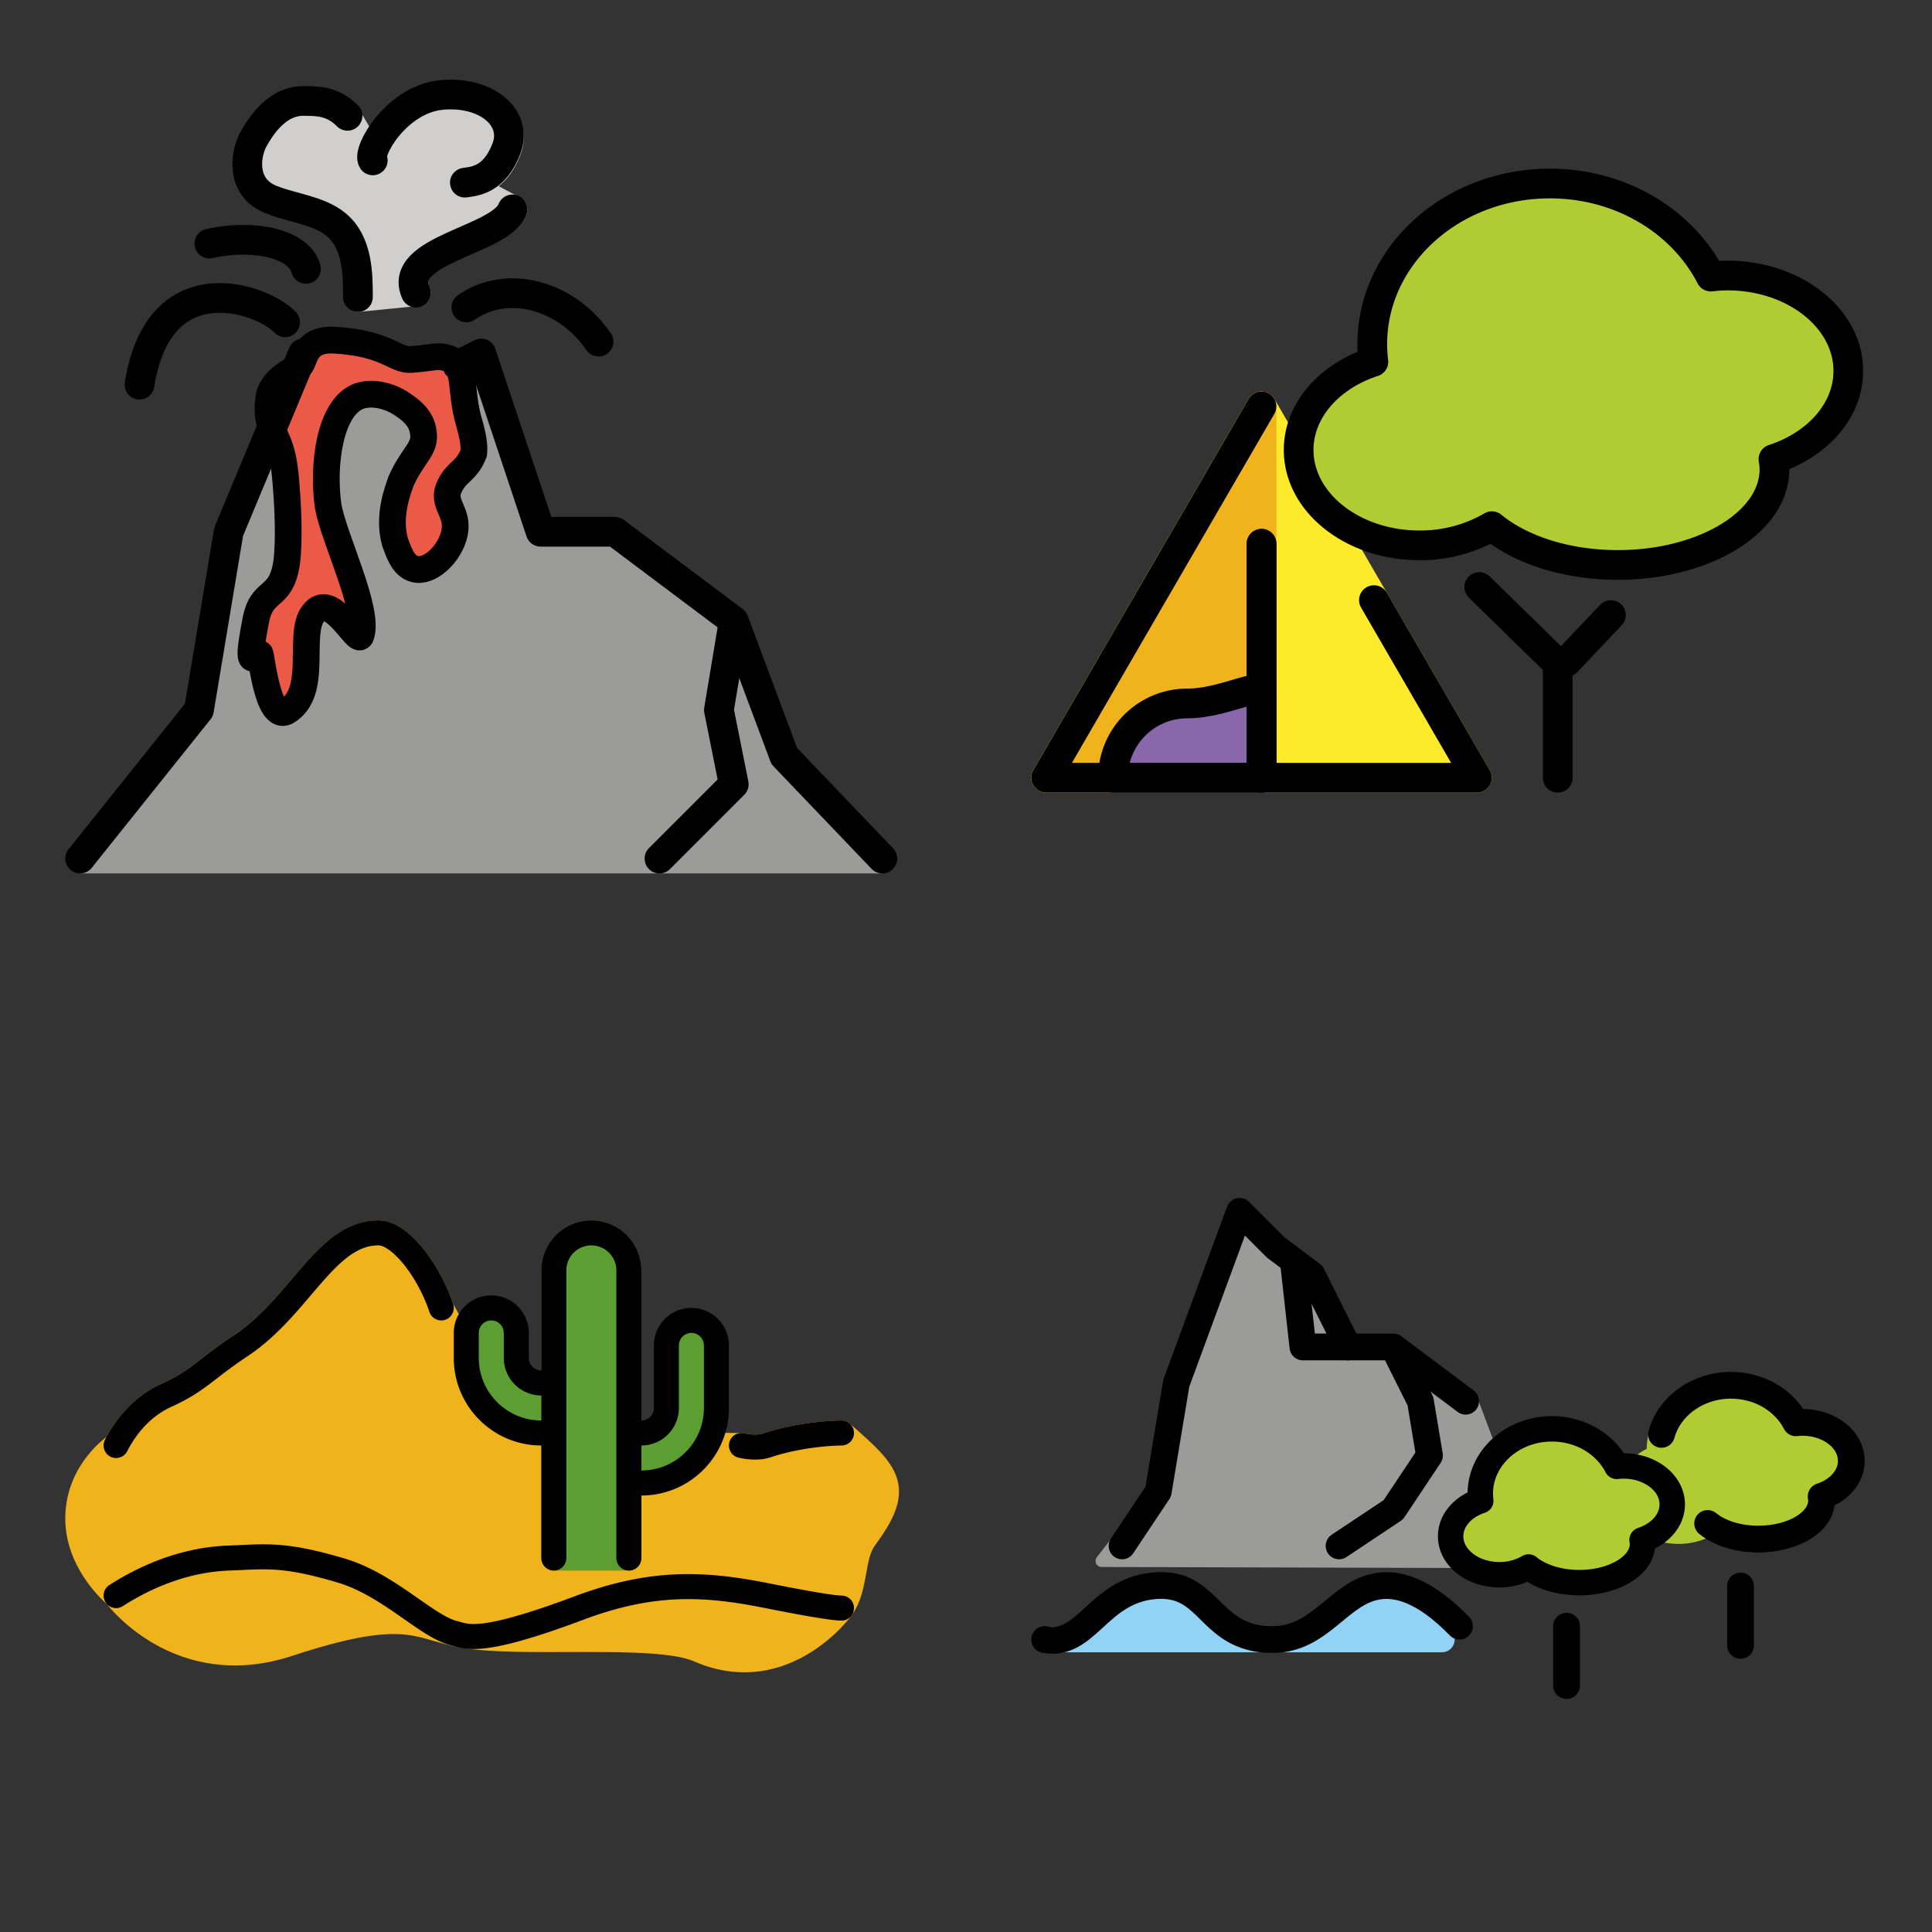 <svg xmlns="http://www.w3.org/2000/svg" xmlns:xlink="http://www.w3.org/1999/xlink" width="148" height="148"><rect width="100%" height="100%" fill="#333333" stroke="none"/><style><![CDATA[.E{stroke-linejoin:round}.F{stroke-linecap:round}.G{stroke-width:4.167}.H{stroke-miterlimit:10}.I{stroke:none}.J{overflow:visible}.K{fill-rule:nonzero}.L{stroke-linejoin:miter}.M{fill:#b1cc33}.N{stroke-width:3.75}.O{stroke-width:3.958}]]></style><g fill="#fff" fill-rule="evenodd" stroke="#000"><svg width="64" height="64" x="5" y="5" viewBox="0 0 117.167 113.125"><use xlink:href="#A" x="2.083" y="2.083" class="E F"/><symbol id="A" class="J"><g class="K"><path d="M41.25 9.443c-.833-1.458 3.333-8.75 9.583-9.167 6.25-.625 10.833 3.125 9.167 7.5s-4.375 4.583-5.833 4.792l6.667 3.542c-1.667 4.375-16.25 5.625-13.542 11.667l-8.333.833c.208-3.125 0-7.708-3.125-10.208-2.292-1.875-5.833-2.292-8.75-3.333-4.167-1.458-4.167-5.625-2.917-8.333C25.625 3.819 27.917.903 31.25.903c2.083 0 4.167 0 6.25 2.083l3.75 6.458z" fill="#d0cfce" stroke="#d0cfce" class="E H N"/><g class="I"><path d="M112.5 109.235L98.75 92.776l-7.083-18.958L75 61.318H64.583l-8.333-25 8.333 25-8.333-25-8.333 4.167-16.25-3.958-10.833 24.792-4.167 25L0 109.235z" fill="#9b9b9a"/><use xlink:href="#B" fill="#ea5a47"/></g></g><g fill="none" class="E F"><path d="M112.5 107.151L98.75 92.776l-7.083-18.958m-60.417-37.5l-10.417 25-4.167 25L0 107.151m64.583-45.833l-8.333-25-3.333 1.667m11.667 23.333H75l16.667 12.5-2.083 12.5 2.083 10.417-10.417 10.417" class="G"/><use xlink:href="#B" class="N"/><path d="M31.666 24.443c-.833-3.333-6.875-5-13.542-3.542m36.042 8.958c5.625-3.958 13.958-1.875 18.542 4.792M28.75 31.943c-3.125-3.333-17.708-8.542-20.417 8.75M37.5 2.985C35.416.902 33.333.902 31.25.902c-3.333 0-5.625 2.917-7.083 5.625-1.25 2.708-1.25 6.875 2.917 8.333 2.708 1.042 6.458 1.458 8.75 3.333 3.125 2.5 3.125 7.083 3.125 10.208m15-16.042c1.458-.208 4.167-.417 5.833-4.792s-2.917-8.125-9.167-7.5-10.417 7.917-9.583 9.167m6.042 18.542c-2.708-6.042 11.875-7.292 13.542-11.667" class="G"/></g></symbol><defs><path id="B" d="M51.458 36.944c2.917.833 1.667 4.375 3.125 9.167.833 2.917.625 3.75.625 4.167-1.042 2.708-2.5 2.5-3.542 5-.833 2.292 1.458 3.333.833 6.25s-3.542 5.625-5.625 5c-1.667-.417-2.292-2.708-2.708-3.75-1.042-3.75.417-7.292.833-8.542 1.667-3.75 3.542-4.583 3.125-6.875-.208-2.083-2.083-3.333-2.708-3.75-1.667-1.25-4.375-2.083-6.458-1.25-3.958 1.667-5 9.583-4.167 15.417.833 4.583 5.833 14.583 4.583 18.125-.417 1.458-4.167-6.458-6.667-3.125-2.292 2.917.833 11.042-3.75 13.75-2.708 1.458-3.542-8.125-3.75-8.125-.625 0-2.083 3.125-.625-4.375.833-5 3.542-2.917 4.375-8.333.417-3.125.208-8.333-.208-12.5-.625-6.25-2.917-5.625-2.292-10.625.208-1.667 1.667-3.125 4.167-4.375 1.042-.417.417-3.958 5-3.75 7.5.417 8.542 2.917 10.833 2.708 2.917-.208 3.542-.625 5-.208z"/></defs></svg><svg width="64" height="64" x="79" y="5" viewBox="0 0 117.167 88.167"><use xlink:href="#C" x="2.083" y="2.083" class="E F"/><symbol id="C" class="J"><g class="K"><g class="E F G"><path d="M30.208 31.25L0 83.333h60.417L30.208 31.25" fill="#fcea2b" stroke="#fcea2b"/><path d="M30.208 31.25v52.083H0L30.208 31.25" fill="#f1b31c" stroke="#f1b31c"/></g><g class="I"><use xlink:href="#D" class="M"/><use xlink:href="#E" fill="#8967aa"/></g></g><g fill="none"><g class="E F G"><path d="M71.75 83.333v-15.99L60.74 56.585M72.942 67.12l6.263-6.6M30.208 31.25L0 83.333h60.417L45.971 58.425"/><path d="M30.208 83.334V50.521"/><path d="M30.208 50.521v32.812"/></g><g class="F G H"><use xlink:href="#D" class="L"/><use xlink:href="#E" class="E"/></g></g></symbol><defs><path id="D" d="M112.5 26.283c0-7.383-7.583-13.379-16.942-13.379a21.54 21.54 0 0 0-2.34.148C89.257 5.35 80.655 0 70.65 0 56.892 0 45.74 10.094 45.74 22.542A20.31 20.31 0 0 0 45.894 25c-6.15 2.006-10.479 6.785-10.479 12.365 0 7.383 7.583 13.379 16.942 13.379a19.96 19.96 0 0 0 10.16-2.687c4 3.292 10.408 5.437 17.65 5.437 12.133 0 21.971-5.989 21.971-13.379a8.37 8.37 0 0 0-.135-1.458c6.158-2.01 10.496-6.792 10.496-12.375z"/><path id="E" d="M30.208 70.833c-2.083 0-6.25 2.083-10.417 2.083A10.42 10.42 0 0 0 9.375 83.333h20.833v-12.5z"/></defs></svg><svg width="64" height="64" x="5" y="79" viewBox="0 0 139.167 76.167"><use xlink:href="#F" x="2.083" y="2.083" class="E F"/><symbol id="F" class="J"><g class="K"><g class="E G"><path d="M127.216 33.334s-6.25 0-12.5 2.083c-1.8.6-4.167 0-4.167 0-17.535 0-25-3.298-25-3.298s-12.152-7.292-16.494-9.202S60.549 12.5 60.549 12.5C58.466 6.25 53.716.021 50.132 0c-8.767-.058-13.029 12.158-22.917 18.75-6.25 4.167-7.083 5.863-12.5 8.333-4.735 2.152-7.237 6.208-8.333 8.333 0 0-6.208 4.038-6.379 11.85s6.379 13.15 6.379 13.15 10.417 14.063 28.646 8.073c19.14-6.292 21.258-3.094 28.438-1.594 9.592 2.004 32.758-.621 39.965 2.548 13.15 5.785 22.456-5.117 23.785-6.944 2.475-3.402 1.667-8.587 3.819-11.546 6.25-8.506 4.254-10.59-3.819-17.621z" fill="#f1b31c" stroke="#f1b31c"/><path d="M91.799 54.167V6.25a6.25 6.25 0 1 0-12.5 0v47.917h12.5z" stroke="#5c9e31" fill="#5c9e31"/></g><path d="M77.216 25a4.17 4.17 0 0 1-4.167-4.167v-4.167a4.17 4.17 0 0 0-4.167-4.167 4.17 4.17 0 0 0-4.167 4.167v4.167c0 6.904 5.596 12.5 12.5 12.5m16.667 0a4.17 4.17 0 0 0 4.167-4.167V18.75a4.17 4.17 0 0 1 4.167-4.167 4.17 4.17 0 0 1 4.167 4.167v10.417c0 6.904-5.597 12.5-12.5 12.5" fill="#5c9e31" class="I"/></g><path d="M91.799 54.167V6.25a6.25 6.25 0 1 0-12.5 0v47.917M77.215 25a4.17 4.17 0 0 1-4.167-4.167v-4.167a4.17 4.17 0 0 0-4.167-4.167 4.17 4.17 0 0 0-4.167 4.167v4.167c0 6.904 5.597 12.5 12.5 12.5m16.667 0a4.17 4.17 0 0 0 4.167-4.167V18.75a4.17 4.17 0 0 1 4.167-4.167 4.17 4.17 0 0 1 4.167 4.167v10.417c0 6.904-5.596 12.5-12.5 12.5M127.215 62.5c-2.083 0-10.785-1.742-12.5-2.083-10.417-2.083-19.062-2.487-31.25 2.083-16.667 6.25-18.631 4.708-20.833 4.167-4.496-1.104-10.829-8.063-18.75-10.417-9.804-2.917-12.712-2.292-18.75-2.083-3.85.146-10.679 1.09-18.75 6.25m0-25c1.096-2.125 3.598-6.181 8.333-8.333 5.417-2.471 6.25-4.167 12.5-8.333C37.103 12.159 41.365-.058 50.132 0c3.583.021 8.333 6.25 10.417 12.5m66.667 20.833s-6.25 0-12.5 2.083c-1.8.6-4.167 0-4.167 0" fill="none" class="E F G"/></symbol></svg><svg width="64" height="64" x="79" y="79" viewBox="0 0 130.063 78.167"><use xlink:href="#G" x="2.083" y="2.083" class="E F"/><symbol id="G" class="J"><g class="K"><path d="M81.25 73.823v-9.24m27.083 2.99v-9.24" class="I"/><path d="M66.504 29.396l5.146 13.677 11.167 11.563-73.958-.208 7.9-10.156 3.385-17.025L30.068.308l5.671 5.671 5.671 4.254 5.671 11.342h7.085l11.342 8.506" fill="#9b9b9a" stroke="#9b9b9a" stroke-width="1.875" class="E F"/><g class="O"><path d="M64.583 64.584c-5.625-5.777-9.729-6.625-12.5-6.25-6.26.844-9.038 8.371-16.667 8.333-.804-.004-2.717-.015-4.86-.946-5.437-2.367-6.369-8.273-13.89-7.387C8.223 59.327 6.438 67.896 0 66.667h61.85" fill="#92d3f5" stroke="#92d3f5" class="E F"/><path d="M125.583 38.846c0-3.304-3.396-5.988-7.583-5.988a9.55 9.55 0 0 0-1.046.067c-1.771-3.448-5.625-5.842-10.104-5.842-6.158 0-11.146 4.521-11.146 10.09a9.23 9.23 0 0 0 .069 1.102c-2.75.896-4.687 3.038-4.687 5.533 0 3.304 3.396 5.987 7.583 5.987a8.91 8.91 0 0 0 4.546-1.204c1.792 1.473 4.658 2.433 7.9 2.433 5.431 0 9.833-2.681 9.833-5.987a3.59 3.59 0 0 0-.062-.652c2.756-.9 4.698-3.042 4.698-5.542z" stroke="#b1cc33" class="H L M"/></g><use xlink:href="#H" class="I M"/></g><g fill="none"><g class="F G"><g class="E"><path d="M81.25 73.823v-9.24m27.083 2.99v-9.24M47.242 21.115L41.61 9.854l-5.631-4.223L30.35 0l-9.854 26.746-2.812 16.892-5.633 8.446"/><path d="M38.796 8.446l1.408 12.667h14.077l11.26 8.446m-11.262-8.444l4.223 8.446 1.408 8.446-5.631 8.452-8.446 5.625"/></g><path d="M103.212 48.593c1.792 1.473 4.658 2.433 7.9 2.433 5.431 0 9.833-2.681 9.833-5.988 0-.219-.021-.417-.062-.652 2.756-.9 4.698-3.042 4.698-5.542 0-3.304-3.396-5.988-7.583-5.988-.349.003-.699.025-1.046.067-1.771-3.448-5.625-5.842-10.104-5.842-5.229 0-9.613 3.254-10.819 7.646" class="H L"/></g><g class="F H"><use xlink:href="#H" class="L O"/><path d="M0 66.667c6.438 1.229 8.223-7.34 16.667-8.333 7.521-.885 8.452 5.021 13.89 7.387 2.146.933 4.056.944 4.86.946 7.629.037 10.406-7.49 16.667-8.333 2.771-.375 6.875.473 12.5 6.25" class="E G"/></g></g></symbol><defs><path id="H" d="M97.704 45.626c0-3.304-3.396-5.988-7.583-5.988a9.56 9.56 0 0 0-1.048.067c-1.771-3.448-5.625-5.842-10.104-5.842-6.158 0-11.146 4.521-11.146 10.09a9.23 9.23 0 0 0 .069 1.102c-2.75.896-4.688 3.038-4.688 5.533 0 3.304 3.396 5.987 7.583 5.987a8.91 8.91 0 0 0 4.546-1.204c1.792 1.473 4.658 2.433 7.9 2.433 5.431 0 9.833-2.681 9.833-5.987a3.59 3.59 0 0 0-.062-.652c2.756-.9 4.698-3.042 4.698-5.542z"/></defs></svg></g></svg>